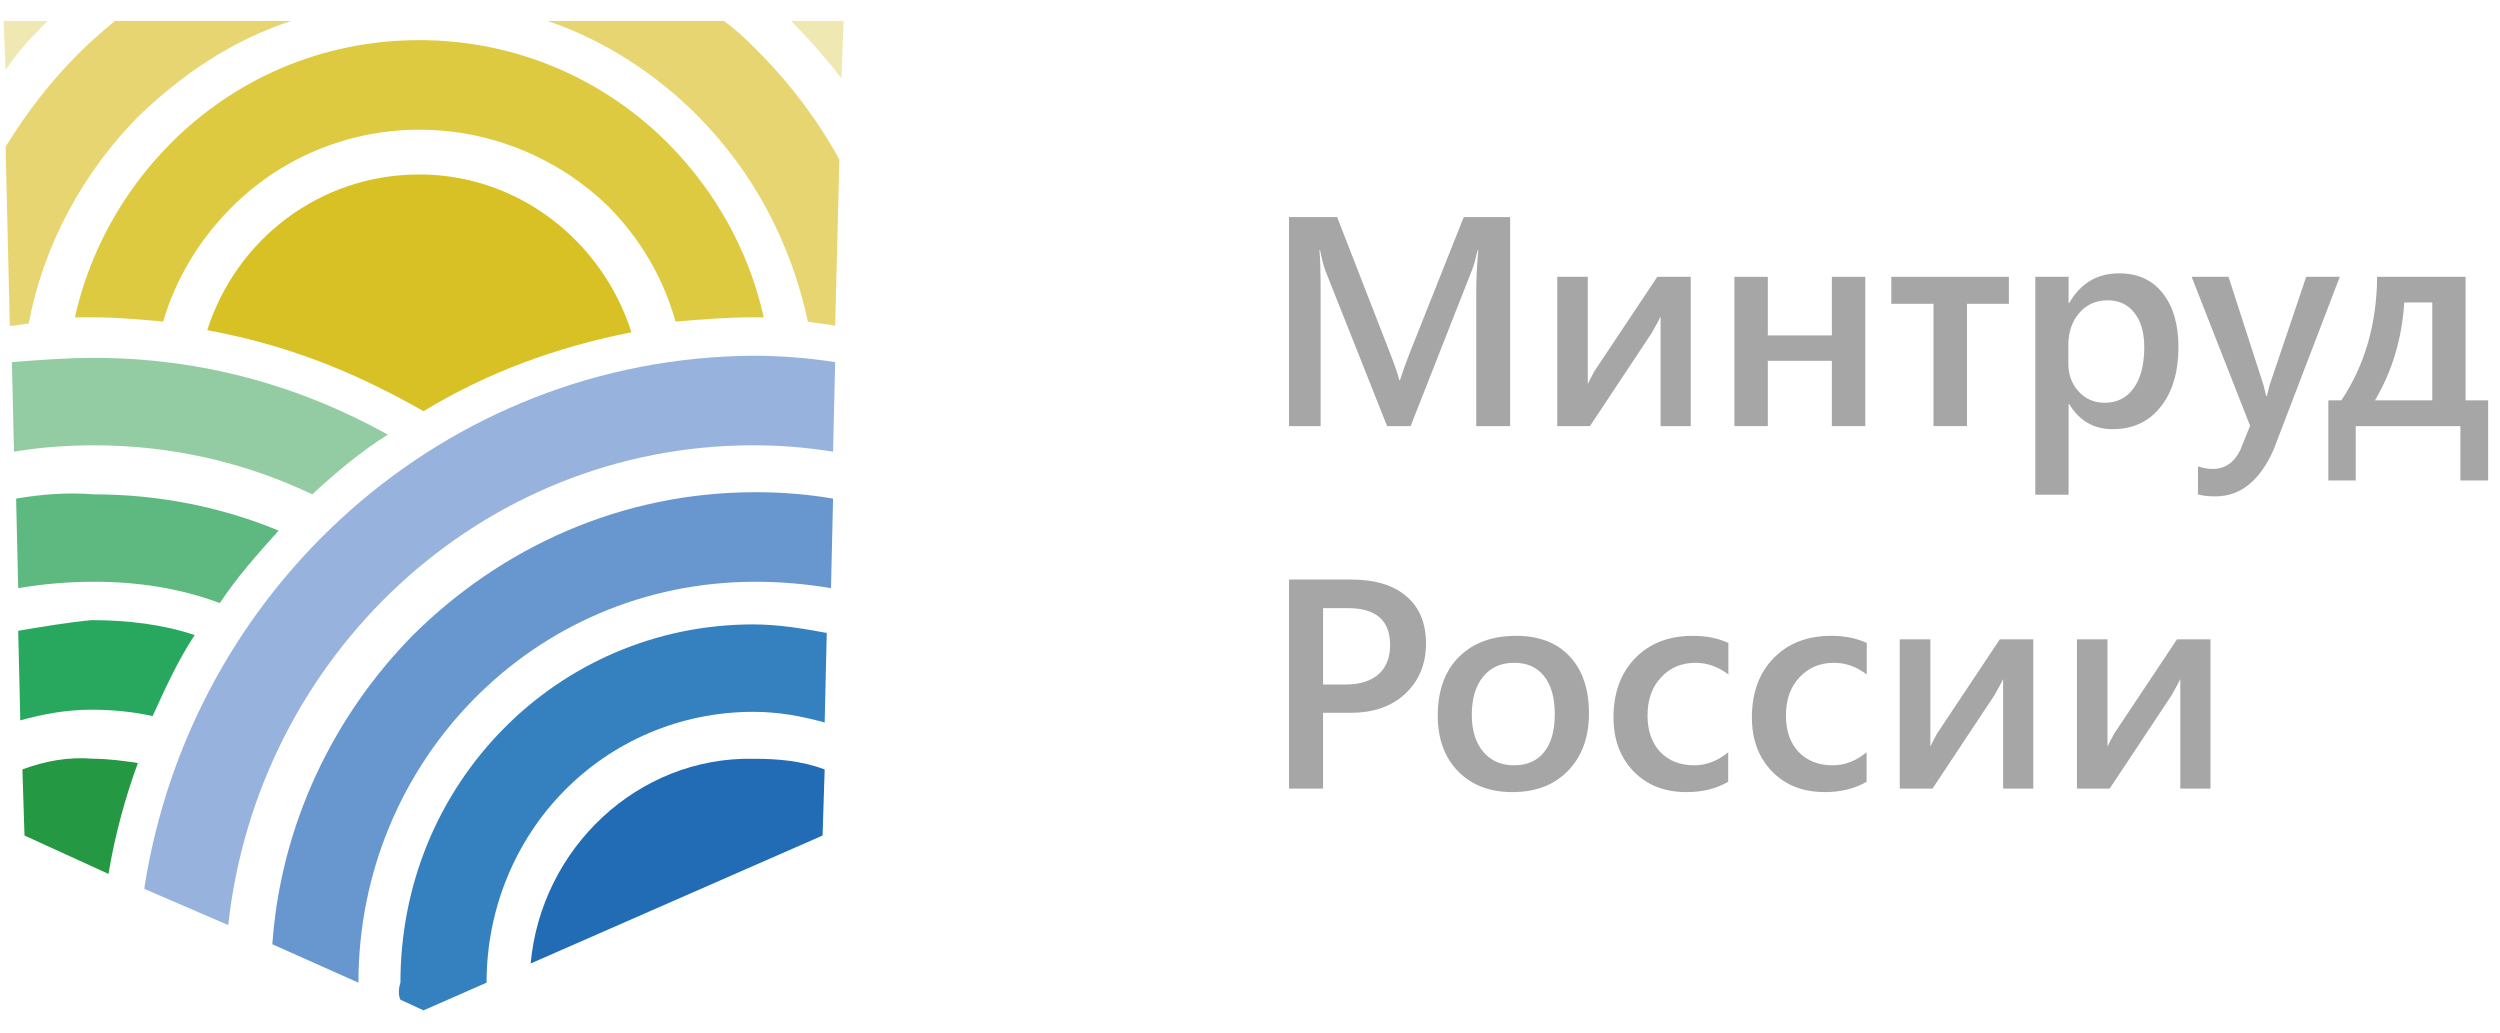 <?xml version="1.0" encoding="UTF-8"?> <svg xmlns="http://www.w3.org/2000/svg" width="75" height="31" viewBox="0 0 75 31" fill="none"><g style="mix-blend-mode:luminosity"><path d="M15.92 28.904L24.677 25.066L24.74 23.082C24.047 22.826 23.354 22.763 22.598 22.763C19.133 22.699 16.235 25.449 15.92 28.904Z" fill="#216CB4"></path><path d="M12.013 29.991L12.706 30.311L14.597 29.48C14.597 27.241 15.479 25.194 16.928 23.722C18.377 22.251 20.393 21.355 22.598 21.355C23.354 21.355 24.047 21.483 24.74 21.675L24.803 18.988C24.11 18.86 23.354 18.732 22.598 18.732C19.637 18.732 16.991 19.948 15.101 21.867C13.147 23.85 12.013 26.537 12.013 29.48C11.95 29.672 11.95 29.864 12.013 29.991Z" fill="#3581BF"></path><path d="M8.17 28.328L10.753 29.48C10.753 26.153 12.076 23.146 14.218 20.971C16.361 18.796 19.322 17.453 22.661 17.453C23.417 17.453 24.173 17.517 24.93 17.645L24.992 14.958C24.236 14.83 23.48 14.766 22.661 14.766C18.629 14.766 15.037 16.429 12.391 19.052C9.997 21.483 8.422 24.746 8.17 28.328Z" fill="#6797CE"></path><path d="M4.327 26.665L6.847 27.753C7.729 19.692 14.408 13.359 22.598 13.359C23.417 13.359 24.173 13.422 24.992 13.55L25.055 10.864C24.236 10.736 23.417 10.672 22.598 10.672C13.336 10.736 5.713 17.645 4.327 26.665Z" fill="#97B3DD"></path><path d="M0.546 18.924L0.609 21.611C1.302 21.419 1.995 21.291 2.751 21.291C3.381 21.291 4.011 21.355 4.579 21.483C4.957 20.651 5.335 19.82 5.839 19.052C4.894 18.732 3.822 18.604 2.751 18.604C2.058 18.668 1.302 18.796 0.546 18.924Z" fill="#28A85E"></path><path d="M0.672 23.082L0.735 25.066L3.255 26.217C3.444 25.066 3.759 23.914 4.137 22.89C3.696 22.826 3.255 22.763 2.814 22.763C2.058 22.699 1.365 22.826 0.672 23.082Z" fill="#249842"></path><path d="M0.483 14.958L0.546 17.645C1.302 17.517 2.058 17.453 2.814 17.453C4.137 17.453 5.398 17.645 6.595 18.093C7.099 17.325 7.729 16.621 8.359 15.918C6.658 15.214 4.768 14.83 2.814 14.83C1.995 14.766 1.239 14.83 0.483 14.958Z" fill="#5EB980"></path><path d="M0.357 10.864L0.42 13.55C1.176 13.422 1.995 13.359 2.814 13.359C5.146 13.359 7.351 13.87 9.367 14.83C10.06 14.19 10.816 13.55 11.635 13.039C8.989 11.567 6.028 10.736 2.814 10.736C1.995 10.736 1.176 10.8 0.357 10.864Z" fill="#93CBA2"></path><path d="M8.737 0.628H3.444C3.066 0.948 2.688 1.268 2.31 1.651C1.491 2.483 0.798 3.379 0.168 4.402L0.294 9.776C0.483 9.776 0.672 9.712 0.861 9.712C1.302 7.345 2.499 5.17 4.137 3.507C5.461 2.227 6.973 1.204 8.737 0.628ZM25.055 9.776L25.181 4.786C24.551 3.635 23.732 2.547 22.85 1.651C22.472 1.268 22.157 0.948 21.716 0.628H16.424C18.125 1.204 19.7 2.227 20.96 3.507C22.598 5.17 23.732 7.281 24.236 9.648C24.551 9.712 24.803 9.712 25.055 9.776Z" fill="#E7D572"></path><path d="M12.58 3.891C10.375 3.891 8.359 4.786 6.91 6.258C5.965 7.217 5.272 8.369 4.894 9.648C4.2 9.584 3.507 9.52 2.814 9.52C2.625 9.52 2.436 9.52 2.247 9.52C2.688 7.537 3.696 5.746 5.083 4.338C7.036 2.355 9.682 1.204 12.58 1.204C15.542 1.204 18.188 2.419 20.078 4.338C21.464 5.746 22.472 7.537 22.913 9.52C22.787 9.52 22.661 9.52 22.598 9.52C21.779 9.52 21.023 9.584 20.267 9.648C19.889 8.305 19.196 7.153 18.251 6.194C16.802 4.786 14.786 3.891 12.58 3.891Z" fill="#DECA41"></path><path d="M12.58 5.234C9.619 5.234 7.099 7.153 6.217 9.904C8.611 10.352 10.564 11.12 12.706 12.335C14.597 11.184 16.676 10.416 18.944 9.968C18.062 7.217 15.542 5.234 12.58 5.234Z" fill="#D7C125"></path><path d="M1.428 0.628H0.105L0.168 2.099C0.546 1.524 0.987 1.076 1.428 0.628ZM25.244 2.355L25.308 0.628H23.732L23.795 0.692C24.299 1.204 24.803 1.779 25.244 2.355Z" fill="#F0E8B3"></path><path d="M45.304 12.783H44.287V8.725C44.287 8.392 44.307 7.985 44.348 7.504H44.331C44.267 7.778 44.211 7.975 44.163 8.095L42.319 12.783H41.613L39.765 8.13C39.713 7.993 39.659 7.784 39.601 7.504H39.584C39.607 7.755 39.619 8.165 39.619 8.733V12.783H38.671V6.512H40.114L41.738 10.688C41.861 11.009 41.941 11.248 41.979 11.405H42C42.107 11.076 42.193 10.831 42.259 10.671L43.913 6.512H45.304V12.783Z" fill="#A6A6A6"></path><path d="M50.722 12.783H49.818V9.499C49.76 9.615 49.673 9.777 49.555 9.984L47.699 12.783H46.717V8.305H47.634V11.523C47.666 11.447 47.733 11.316 47.836 11.13L49.719 8.305H50.722V12.783Z" fill="#A6A6A6"></path><path d="M55.959 12.783H54.956V10.824H53.035V12.783H52.032V8.305H53.035V10.063H54.956V8.305H55.959V12.783Z" fill="#A6A6A6"></path><path d="M60.267 9.114H59.009V12.783H58.005V9.114H56.739V8.305H60.267V9.114Z" fill="#A6A6A6"></path><path d="M62.076 12.122H62.058V14.842H61.059V8.305H62.058V9.092H62.076C62.417 8.497 62.917 8.2 63.574 8.2C64.134 8.2 64.571 8.399 64.884 8.799C65.197 9.198 65.353 9.735 65.353 10.408C65.353 11.155 65.177 11.752 64.823 12.201C64.47 12.65 63.988 12.875 63.376 12.875C62.813 12.875 62.38 12.624 62.076 12.122ZM62.05 10.356V10.911C62.05 11.238 62.152 11.515 62.355 11.742C62.562 11.969 62.824 12.083 63.139 12.083C63.51 12.083 63.8 11.937 64.009 11.646C64.222 11.351 64.328 10.942 64.328 10.417C64.328 9.977 64.229 9.633 64.031 9.385C63.836 9.134 63.57 9.009 63.234 9.009C62.878 9.009 62.591 9.137 62.373 9.394C62.157 9.65 62.05 9.971 62.05 10.356Z" fill="#A6A6A6"></path><path d="M70.194 8.305L68.204 13.5C67.791 14.427 67.211 14.891 66.464 14.891C66.255 14.891 66.08 14.872 65.939 14.834V13.99C66.097 14.042 66.24 14.069 66.37 14.069C66.743 14.069 67.022 13.882 67.205 13.509L67.502 12.774L65.749 8.305H66.856L67.907 11.558C67.919 11.599 67.945 11.707 67.985 11.882H68.006C68.021 11.815 68.047 11.71 68.084 11.567L69.186 8.305H70.194Z" fill="#A6A6A6"></path><path d="M74.644 14.414H73.812V12.783H70.672V14.414H69.85V12.009H70.242C70.945 10.953 71.303 9.719 71.314 8.305H73.967V12.009H74.644V14.414ZM72.968 12.009V9.074H72.128C72.059 10.159 71.766 11.137 71.25 12.009H72.968Z" fill="#A6A6A6"></path><path d="M39.692 21.384V23.658H38.671V17.387H40.545C41.254 17.387 41.804 17.555 42.194 17.89C42.585 18.225 42.78 18.698 42.78 19.307C42.78 19.916 42.576 20.415 42.168 20.802C41.761 21.19 41.209 21.384 40.514 21.384H39.692ZM39.692 18.244V20.536H40.355C40.794 20.536 41.129 20.432 41.359 20.225C41.588 20.018 41.703 19.727 41.703 19.351C41.703 18.613 41.281 18.244 40.437 18.244H39.692Z" fill="#A6A6A6"></path><path d="M45.373 23.763C44.692 23.763 44.148 23.555 43.74 23.138C43.336 22.718 43.133 22.163 43.133 21.472C43.133 20.719 43.344 20.132 43.766 19.709C44.191 19.287 44.763 19.075 45.48 19.075C46.17 19.075 46.707 19.281 47.091 19.692C47.476 20.103 47.669 20.673 47.669 21.402C47.669 22.116 47.46 22.689 47.044 23.12C46.63 23.549 46.073 23.763 45.373 23.763ZM45.42 19.884C45.03 19.884 44.721 20.023 44.494 20.3C44.267 20.577 44.154 20.959 44.154 21.445C44.154 21.915 44.269 22.285 44.498 22.556C44.728 22.824 45.035 22.959 45.42 22.959C45.814 22.959 46.115 22.826 46.325 22.561C46.537 22.295 46.643 21.918 46.643 21.428C46.643 20.935 46.537 20.555 46.325 20.287C46.115 20.018 45.814 19.884 45.42 19.884Z" fill="#A6A6A6"></path><path d="M51.846 23.453C51.493 23.66 51.075 23.763 50.593 23.763C49.938 23.763 49.41 23.556 49.008 23.142C48.606 22.725 48.405 22.186 48.405 21.524C48.405 20.787 48.62 20.195 49.051 19.749C49.485 19.3 50.063 19.075 50.787 19.075C51.189 19.075 51.543 19.146 51.851 19.289V20.234C51.543 20.001 51.216 19.884 50.869 19.884C50.447 19.884 50.1 20.03 49.831 20.322C49.561 20.61 49.426 20.989 49.426 21.459C49.426 21.922 49.552 22.288 49.805 22.556C50.06 22.824 50.402 22.959 50.83 22.959C51.189 22.959 51.528 22.829 51.846 22.569V23.453Z" fill="#A6A6A6"></path><path d="M55.998 23.453C55.645 23.66 55.227 23.763 54.745 23.763C54.09 23.763 53.562 23.556 53.16 23.142C52.758 22.725 52.557 22.186 52.557 21.524C52.557 20.787 52.772 20.195 53.203 19.749C53.637 19.3 54.215 19.075 54.939 19.075C55.341 19.075 55.695 19.146 56.003 19.289V20.234C55.695 20.001 55.368 19.884 55.021 19.884C54.599 19.884 54.252 20.03 53.983 20.322C53.713 20.61 53.578 20.989 53.578 21.459C53.578 21.922 53.704 22.288 53.957 22.556C54.212 22.824 54.554 22.959 54.982 22.959C55.341 22.959 55.68 22.829 55.998 22.569V23.453Z" fill="#A6A6A6"></path><path d="M60.999 23.658H60.094V20.374C60.037 20.491 59.949 20.652 59.832 20.859L57.975 23.658H56.993V19.18H57.911V22.399C57.942 22.323 58.01 22.192 58.113 22.005L59.995 19.18H60.999V23.658Z" fill="#A6A6A6"></path><path d="M66.314 23.658H65.409V20.374C65.352 20.491 65.264 20.652 65.147 20.859L63.29 23.658H62.308V19.18H63.225V22.399C63.257 22.323 63.325 22.192 63.428 22.005L65.31 19.18H66.314V23.658Z" fill="#A6A6A6"></path></g></svg> 